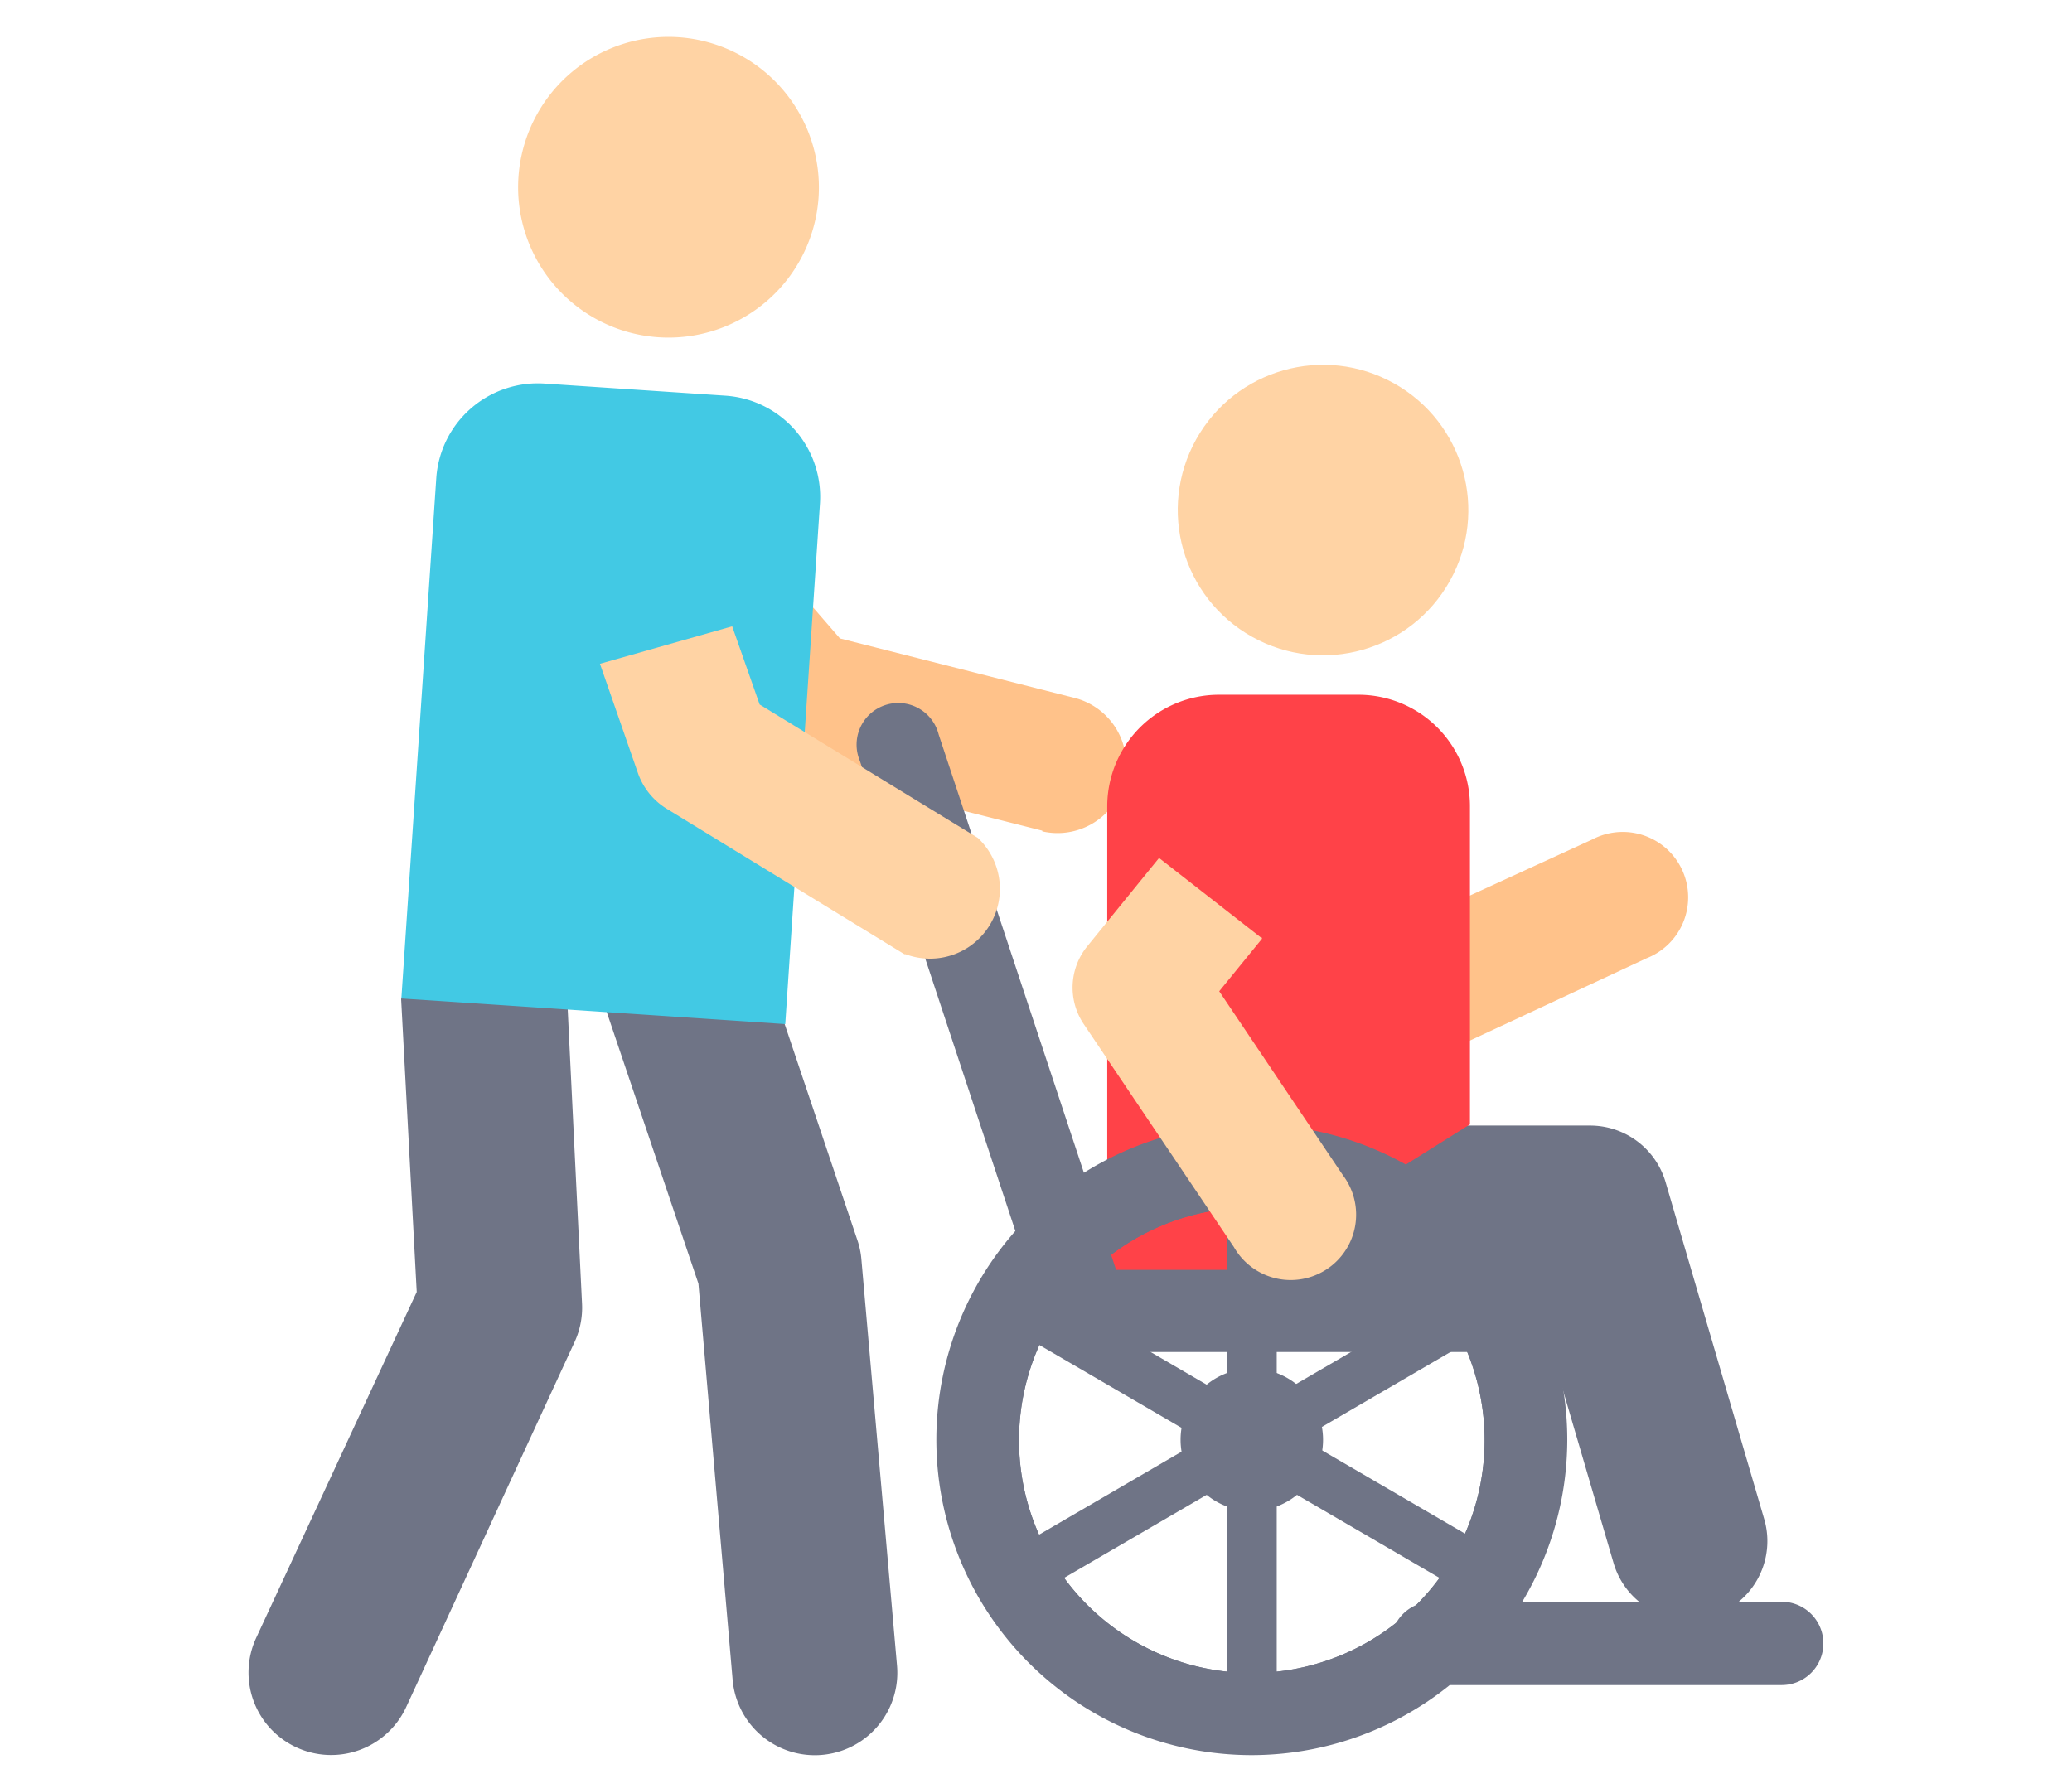 <svg xmlns="http://www.w3.org/2000/svg" width="89" height="76"><defs><style>.b{fill:#6f7486}.c{fill:#ff4248}.d{fill:#ffd3a4}.e{fill:#42c9e4}</style></defs><path d="M44.77 35.69l-11-2.78a2.89 2.89 0 01-1.54-.91l-8.17-9.42a2.95 2.95 0 014.45-3.87l7.57 8.72L46.21 30a2.95 2.95 0 01-1.44 5.72zm13.84 8.39L53 35.39a2.81 2.81 0 114.71-3.07L62 39l6.39-2.93a2.81 2.81 0 112.34 5.1l-8.58 4a2.81 2.81 0 01-3.53-1z" fill="#ffc28a"/><path class="b" d="M69.31 67.16L65.78 55.1H52.91a3.37 3.37 0 110-6.74h15.4a3.38 3.38 0 013.23 2.42l4.24 14.49a3.37 3.37 0 11-6.47 1.89z"/><path class="c" d="M58.35 29.85h-6a4.8 4.8 0 00-4.79 4.79v18.64a3 3 0 002.95 2.94l12.63-7.91V34.64a4.79 4.79 0 00-4.79-4.79z"/><path class="b" d="M76.53 72.4h-15a1.79 1.79 0 010-3.58h15a1.79 1.79 0 010 3.58zM64.45 58.09H46.63a1.79 1.79 0 01-1.7-1.22l-8-24.19a1.79 1.79 0 113.39-1.12l7.62 23h16.51a1.79 1.79 0 110 3.57z"/><path class="b" d="M64.5 66.81l-8.58-5 8.58-5a1.09 1.09 0 00.39-1.47 1.08 1.08 0 00-1.47-.39l-8.58 5v-9.86a1.07 1.07 0 00-2.14 0V60l-8.58-5a1.07 1.07 0 10-1.07 1.86l8.58 5-8.58 5a1.07 1.07 0 00.53 2 1 1 0 00.54-.14l8.58-5v9.9a1.07 1.07 0 102.14 0v-9.9l8.58 5a1.06 1.06 0 00.54.14 1.07 1.07 0 00.54-2z"/><path class="b" d="M53.77 58.8a3.06 3.06 0 103.06 3.06 3.06 3.06 0 00-3.06-3.06z"/><path class="b" d="M53.77 75.41a13.55 13.55 0 1113.55-13.55 13.57 13.57 0 01-13.55 13.55zm0-23.53a10 10 0 1010 10 10 10 0 00-10-10z"/><path class="b" d="M53.77 51.88a10 10 0 11-10 10 10 10 0 0110-10m0-1.55A11.53 11.53 0 1065.3 61.86a11.53 11.53 0 00-11.53-11.53z"/><circle class="d" cx="56.83" cy="21.92" r="6.24" transform="rotate(-60.8 56.826 21.918)"/><path class="d" d="M53 53.58L46.55 44a2.81 2.81 0 01.15-3.34l3.08-3.79 3.26.24 1.17 3.22-1.84 2.26 5.31 7.9A2.81 2.81 0 1153 53.58z"/><path class="c" d="M57.45 31.83a2.81 2.81 0 00-4 .41l-3.72 4.58 4.43 3.46 3.65-4.5a2.8 2.8 0 00-.41-4z"/><path class="b" d="M12.74 75.08a3.54 3.54 0 01-1.74-4.7l6.9-14.87-.67-12.59s1.45-3.53 3.41-3.63a3.54 3.54 0 013.71 3.36L25 56a3.52 3.52 0 01-.32 1.66l-7.24 15.7a3.55 3.55 0 01-4.7 1.72zm18.73-2.9L30 55.15l-4.55-13.48a3.54 3.54 0 016.71-2.26l4.67 13.88a3.42 3.42 0 01.17.82l1.53 17.45a3.54 3.54 0 11-7.06.62z"/><path class="e" d="M31.16 17l-7.77-.52a4.37 4.37 0 00-4.65 4.06l-1.5 22.36L33.73 44l1.49-22.36A4.36 4.36 0 0031.16 17z"/><path class="d" d="M29.16 1.6a6.46 6.46 0 106 6.89 6.47 6.47 0 00-6-6.89zM38.85 41l-10.21-6.25a2.94 2.94 0 01-1.24-1.54l-1.63-4.69 2.42-2.46 3.26.85 1.18 3.36L42 36a3 3 0 01-3.1 5z"/><path class="e" d="M31.45 26.91l-2.51-7.23a3 3 0 10-5.58 1.94l2.41 6.9z"/><path fill="none" d="M0 0h89v76H0z"/></svg>